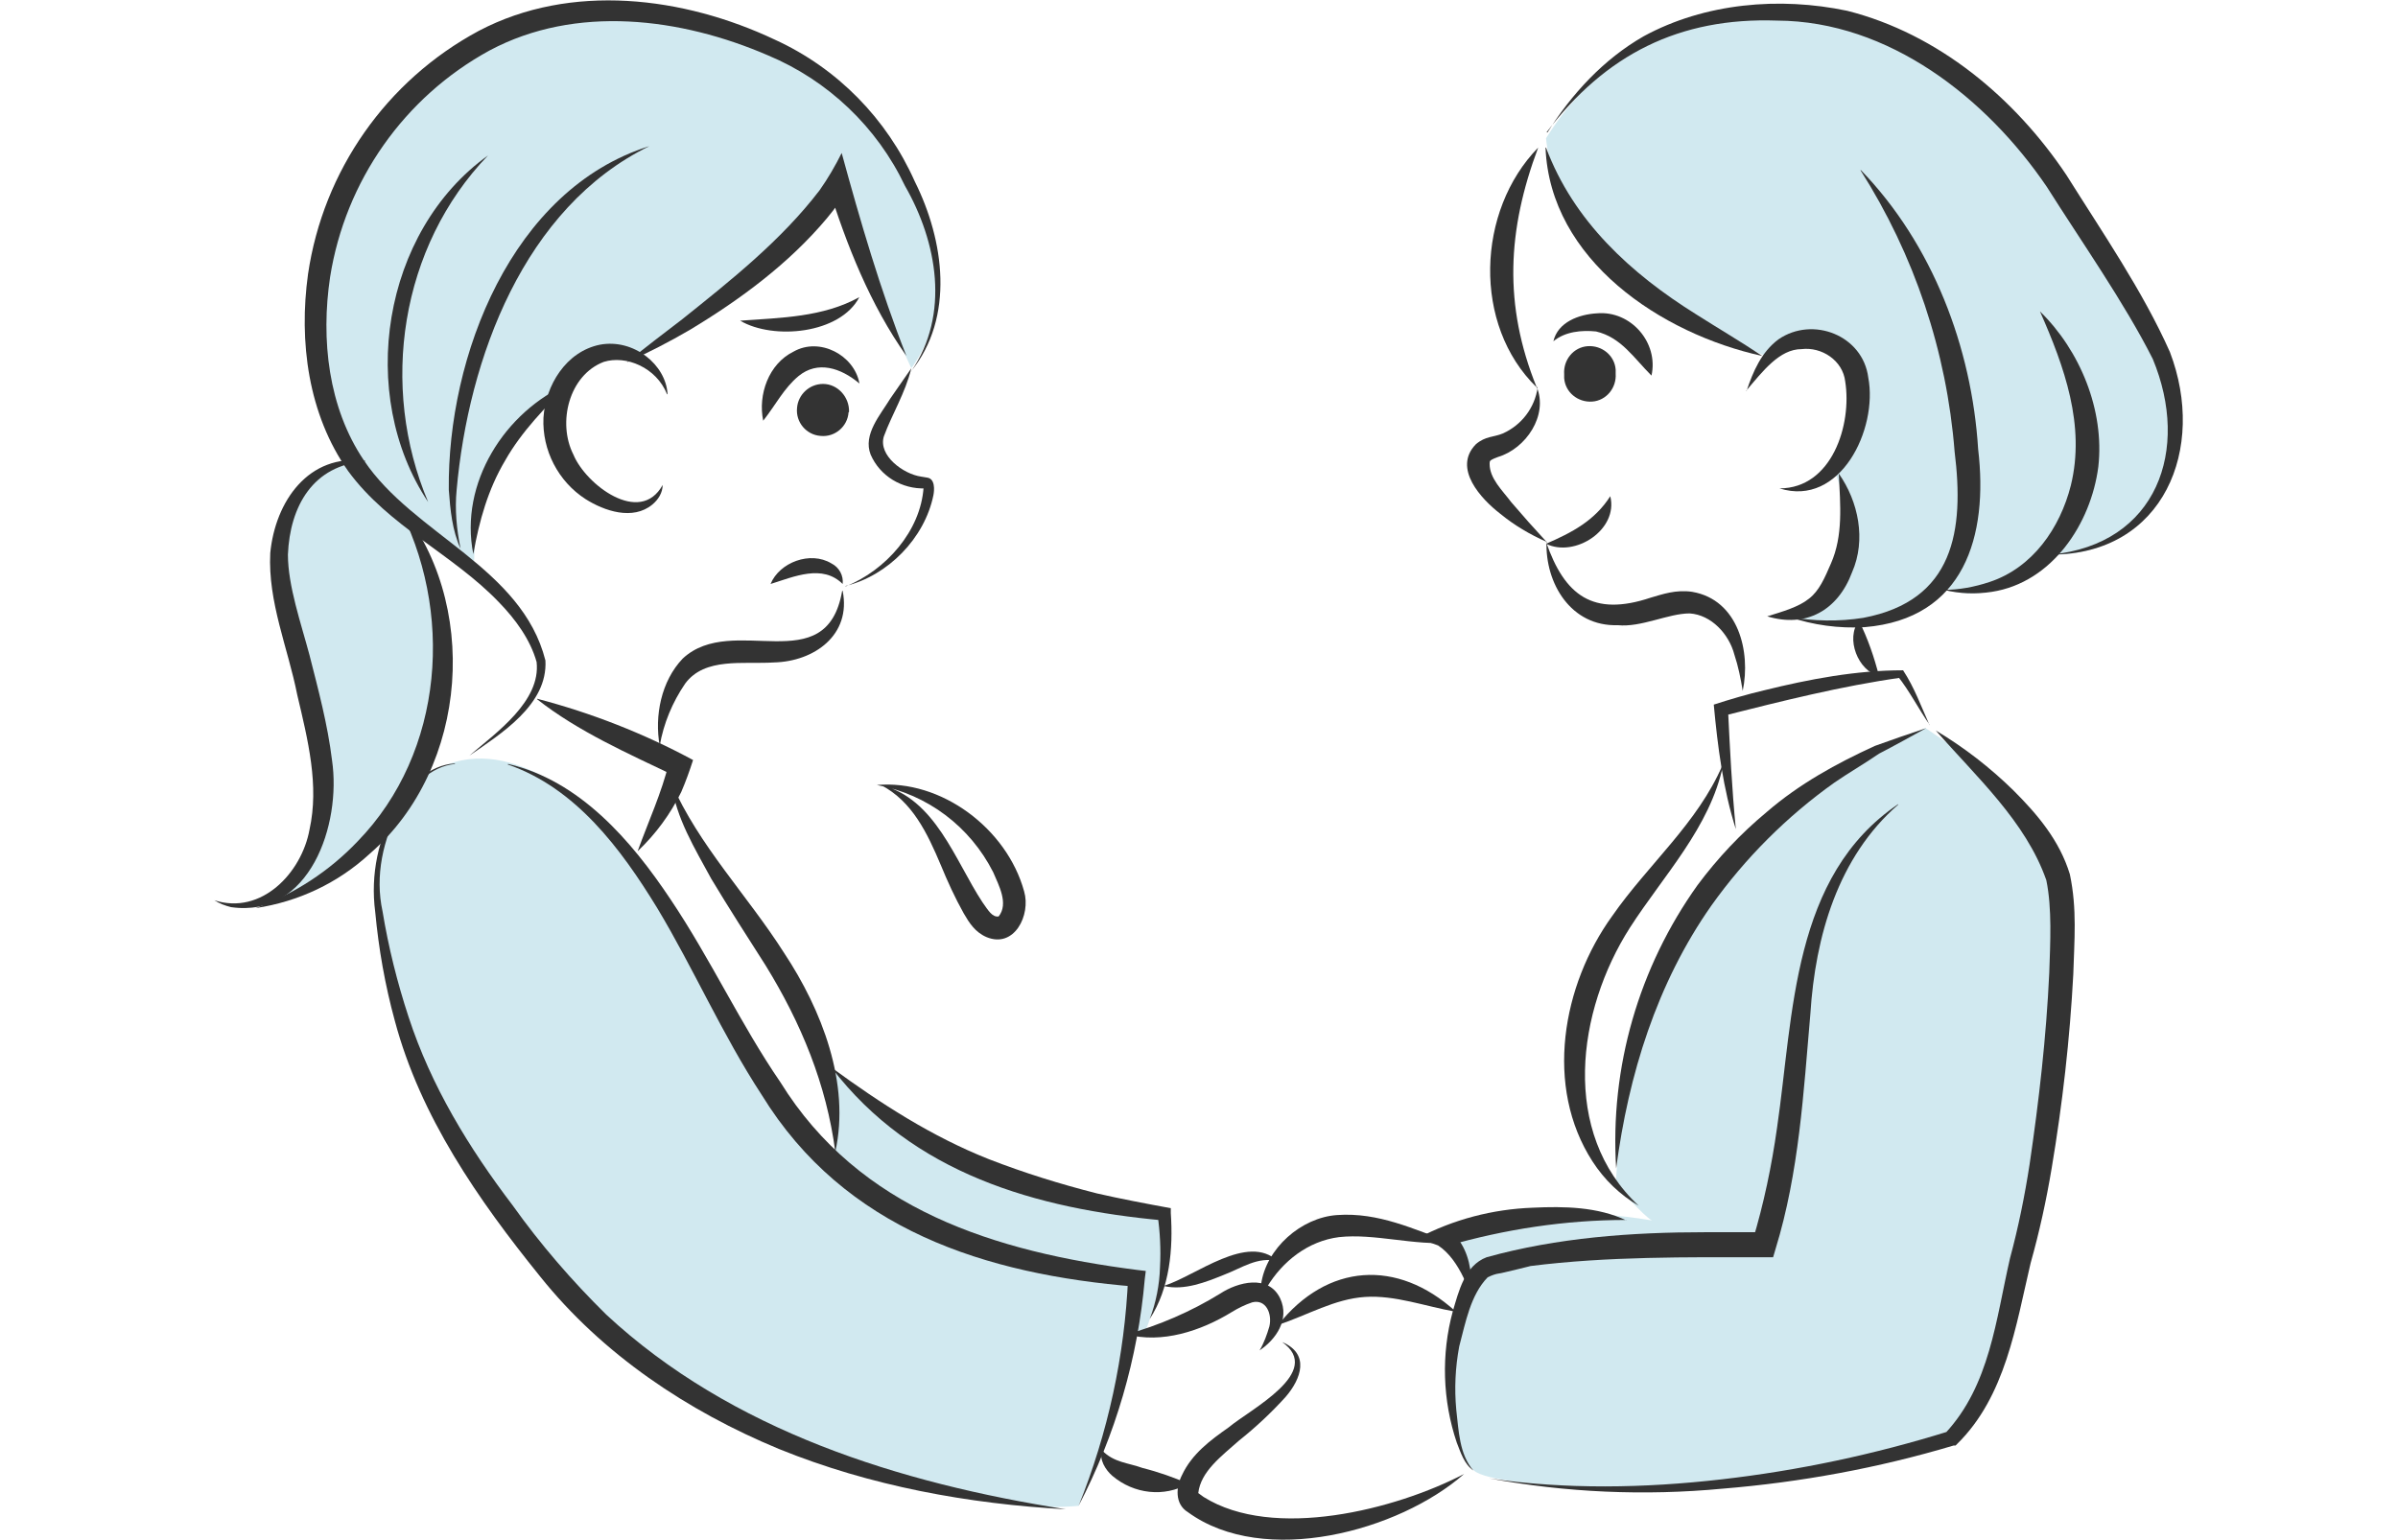 <svg viewBox="0 0 488.9 314" xmlns="http://www.w3.org/2000/svg" xmlns:xlink="http://www.w3.org/1999/xlink"><clipPath id="a"><path d="m43.7 0h401.5v314h-401.5z"/></clipPath><g clip-path="url(#a)"><path d="m121.4 2.1s-25.2 1-37.1 16.7c-12 15.7-23.5 32.6-19.7 53s8.5 23.8 8.5 23.8-11.7-5.4-15.9 15.3c-4.3 20.7 7.4 18 7.2 41.2s.4 24.9-8.1 31.9c0 0 19.6-8.1 25.4-20.1s10-25.1 8.4-35.1c-1.2-6.9-2.7-13.8-4.6-20.5l11.1 7.9s.3-18.7 4.2-23.1 11.6-12.2 11.6-12.2 4.8-9.8 11-9 8-.2 11.2-2.3 22.6-16 27.9-21.9 7.9-9.6 7.9-9.6 6.4 16.9 7.5 19.5c1.1 2.7 7.9 17.5 7.9 17.5s6.9-9 5.6-19.7-9.6-26.5-14-31.1-19-16.1-34.7-18.7-21.2-3.6-21.2-3.6" fill="#d1e9f0"/><path d="m120.2 165.4s-15.2-15.8-30.2-9-15 26.5-9.1 47.9 24.3 51.6 43 67.2 65.4 38.4 96 35.6c0 0 8.3-21 9.6-29.7l.9-5.3 3-.3s5.1-12.4 4.2-21.9l-.3-2.4s-26.8-2.4-46.1-13.5-23.7-18.8-23.7-18.8l2.7 11.2v10s-25.2-30.9-29.9-41.2-12.8-24.3-20.3-29.9" fill="#d1e9f0"/><path d="m334.9 248.6s-19-3.1-28.4.6-12.3 3-11.9 3.3 5.4 6 5.9 8.7c-1.7 4.6-3 9.3-3.9 14.1-.9 6.2-.6 20.6 3.9 24.6s46.5 5 70.9 0 27.3-6.4 30-11 8.5-20.9 11.5-35.9 8-55.7 7.6-67.8-16.9-29.2-16.9-29.2l-11-7.5s-19 6.8-27.9 14.6-20.4 21.8-23.3 27.3-9.9 28.4-10.5 33-1.5 18.2-1.5 18.2 5.8 6.5 7.4 7.3" fill="#d1e9f0"/><path d="m356.1 3.6s-24.7-1.3-40.9 24.6c0 0 1.5 20.1 18.9 30.6 17.4 10.4 26.1 13.9 26.1 13.9s11-8.6 14.7-1.4 3 16.2 2.7 17.1-3.8 7.1-3.8 7.1 4.8 12.2 4.1 15.1-5.3 11.7-8 13-5.3 2.2-5.3 2.2 21.3 4.9 27.9-3.7l3.7-2.4c4.1 2.1 9.1 1.7 12.9-1 6.9-4.5 9.1-5.6 9.1-5.6s12.9 1 20-9.5 6.9-26.7 1.8-34.4-22.4-36.1-28.1-41.9-19.4-21.6-33.2-22.5-22.8-1.3-22.8-1.3" fill="#d1e9f0"/><g fill="#333"><path d="m171.8 120.5c1.8 9-5.8 14.4-14 14.6-6.3.4-14.1-1.1-18.1 4.3-2.6 3.8-4.4 8.1-5.2 12.7-1.1-6.1.3-13.2 4.7-17.8 10.2-9.5 29.3 4.7 32.5-13.8"/><path d="m136 80.4c-2.2-5.5-8.4-8-12.9-6.6-7.1 2.7-9.5 12.4-6.2 18.9 2.5 6.1 13.6 14.6 18.2 6.2 0 1.6-.9 3-2.1 4-4 3.3-9.8 1.3-13.6-1.1-5.6-3.6-8.9-10-8.6-16.6.4-6.6 4.6-13.5 11.5-14.9 6.9-1.3 13.5 4.1 13.8 10.1"/><path d="m172.4 119.6c8.2-3.3 15.3-11.3 15.9-20.2l.2.2h.2s.1 0 0 0c-4.8.2-9.3-2.5-11.2-6.9-1.6-4.1 2-8.1 4-11.4l4.3-6.2c-1.2 5-4 9.5-5.6 13.9-1.2 3.9 4 7.7 7.6 8.2.2 0 1 .2 1.2.2 1.7.2 1.5 2.6 1.3 3.6-1.8 8.8-9.3 16.4-17.9 18.5"/><path d="m185.8 75.7c7.9-11.6 5.3-26.3-1.3-37.8-5.7-12-15.7-21.5-27.9-26.6-17.8-7.7-39.2-10.4-56.8-1-17.4 9.5-29.4 26.6-32.5 46.2-1.9 12.7-.4 26.6 6.9 37.4 10.1 15.1 32.2 21.8 37 40.8.5 9-9 14.9-15.5 19.4 5.5-4.7 14.6-11.1 13.7-19.1-1.3-4.6-4.3-8.7-7.7-12.2-9.4-9.8-22.4-15.4-30.7-26.7-8.2-11.6-10.1-26.5-8.2-40.2 3.1-21.1 16-39.5 34.8-49.6 18.8-9.9 41.8-7 60.4 1.8 12.7 5.8 22.8 16.1 28.5 28.9 6 12 8.2 27.7-.8 38.8"/><path d="m109.5 142.5c11.1 2.9 21.8 7.1 31.8 12.5-.7 2.2-1.5 4.4-2.4 6.5-2.2 4.5-5.2 8.6-8.9 12.1 2.2-6.1 4.9-11.9 6.4-18.1l1.1 2.7c-9.6-4.6-19.6-9-28-15.6"/><path d="m92.8 155.8c-5.1.5-8.8 4.6-11.2 8.8-3.5 6.5-5.2 14-3.6 21.3 1.2 7.3 3 14.5 5.3 21.5 4.6 14.1 12.3 26.7 21.2 38.4 5.7 8 12.1 15.4 19.1 22.3 25.5 23.7 59.9 34.4 93.7 39.7-19.8-1.1-39.8-4.7-58.5-12.3-18.6-7.7-36-19.3-48.7-35.2-12.6-15.6-24.4-32.6-29.6-52.1-2-7.3-3.3-14.7-4-22.2-1-7.6.6-15.3 4.5-21.8 2.6-4.2 6.6-8.2 11.7-8.5"/><path d="m103.6 155.8c14.6 3.4 25.1 15.6 33.1 27.6 8.2 12.2 14.3 25.5 22.4 37.3 16.1 26 43.8 34.6 72.8 38.3l1.7.2-.2 1.6c-1.4 16.2-6 31.9-13.5 46.3 6-14.9 9.4-30.6 10.1-46.6l1.5 1.9c-30.6-2.5-59.3-11.6-76.2-39.1-8.1-12.4-13.9-25.8-21.3-38.1-7.4-12.1-16.6-24.5-30.5-29.3"/><path d="m313.6 30.1c-6.3 16.8-7.1 32.1-.3 48.9-13.1-12.7-12.3-36 .3-48.9"/><path d="m313.3 78.9c2.4 5.8-2.2 12.6-7.9 14.3-.5.2-1.1.4-1.5.7-.2.2-.2.4-.2.7 0 3 2.6 5.4 4.4 7.8 2.3 2.7 4.7 5.4 7.2 8.1-3.4-1.5-6.6-3.4-9.4-5.7-3.9-3-9.8-9.3-5-14.2 2-1.7 3.6-1.4 5.5-2.2 3.8-1.7 6.5-5.2 7.1-9.4"/><path d="m315.2 110.5c3.8 11 9.6 15.3 21.3 11.4 2.4-.7 5.2-1.7 8.5-1.2 9.4 1.6 12 12.2 10.3 20.2-.4-2.5-.9-5-1.7-7.4-1.1-4.2-4.7-8.1-9.1-8.4-4.4 0-9.9 2.9-14.7 2.4-9.5.3-14.8-8.5-14.5-17.1"/><path d="m356.1 79.7c1.3-3.9 3-7.9 6.5-10.5 7-4.8 17.2-.8 18.3 7.8 2 10.5-5.7 26.5-18.1 22.6 10.7 0 14.8-13 13.4-21.8-.5-4.3-4.8-7.1-8.9-6.6-4.5 0-7.9 4.5-11.3 8.5"/><path d="m394.7 149c5.7 3.4 11 7.5 15.8 12.2 4.9 4.9 9.4 10.2 11.5 17.1 1.5 7.1.9 13.5.7 20.4-.7 13.2-2.2 26.4-4.4 39.5-1.1 6.6-2.5 13-4.3 19.4-3 12.7-5.1 27.2-15 36.9l-.3.3h-.4c-15.4 4.6-31.2 7.5-47.1 8.8-15.9 1.5-31.9.8-47.6-2.1 15.7 2.3 31.7 2 47.4.2s31.2-5.1 46.3-9.8l-.7.4c9.1-9.8 10.3-23.1 13.2-35.7 1.7-6.3 3-12.7 4-19.2 1.9-12.9 3.4-26 4-39 .2-6.1.6-13.1-.6-18.9-4.2-12-14.3-21.1-22.6-30.6"/><path d="m387 164.1c-12.3 10.7-16.9 26.9-17.9 42.6-1.4 16.1-2.3 32.4-7.1 48l-.5 1.7h-1.8c-15.9 0-31.8-.2-47.7 1.8.9-.2-6.4 1.6-6.3 1.5-.8.1-1.6.4-2.4.8-3.5 3.6-4.5 9.2-5.8 14.1-.8 4.3-1 8.6-.6 12.9.5 4.2.6 9.1 3.5 12.4-1.9-1.3-2.6-3.7-3.4-5.7-2.9-8.6-3.2-18-.8-26.8 1.2-4 2.4-9.3 6.9-11 14.4-4 29.6-5.1 44.5-5.1h12l-2.3 1.8c2.3-7.6 3.9-15.3 5-23.1 3.4-23.2 3-51.3 24.7-66"/><path d="m296.7 267.5c-6.2-1.1-12.3-3.4-18.4-3-6.2.4-11.7 3.7-17.7 5.7 10-12.6 24.3-13.5 36.1-2.8"/><path d="m261.4 273.7c5.7 2.4 3.9 7.5.7 11.2-2.9 3.2-6.1 6.2-9.5 8.9-3.6 3.2-7.8 6.3-8.3 10.7 0 .2 0 .1 0 0l1.1.8c14.2 8.9 39.1 2.6 53.1-4.7-13.3 11.7-40.8 19.1-56.3 7.8-2.8-1.7-2.4-5.3-1.2-7.6 2-4.3 5.8-7.1 9.5-9.7 4.4-3.7 19.5-11.3 10.9-17.4"/><path d="m229.5 272.2c6.8-1.9 13.3-4.7 19.3-8.4 3.5-2.3 9.8-4 12.2 1 2 4.3-.9 8.4-4.2 10.6.9-1.5 1.5-3.2 2-4.9.6-2.6-.7-5.6-3.5-4.9-1.5.5-2.9 1.2-4.2 2-6.2 3.8-14.2 6.5-21.5 4.5"/><path d="m224.7 295.8c2.4 2.5 5.3 2.5 8.3 3.6 3.2.8 6.3 1.9 9.3 3.2-5 2.8-11.1 2.1-15.5-1.6-1.4-1.2-2.8-3.4-2.1-5.3"/><path d="m136.9 159.7c5.6 12.8 15.5 22.9 23 34.7 7.6 11.5 13.5 26.5 10.4 40.5-1.8-13.8-7-26.3-14.2-38-3.7-5.8-7.5-11.7-11.1-17.7-3.3-6.1-7.2-12.4-8.1-19.4"/><path d="m351.3 156c-2.6 12.7-12.2 22.6-19 33.2-10.8 16.9-14.2 41.8 1.8 56.7-3.8-2.2-7-5.3-9.4-9-9.9-15.3-6.2-36 4-50.1 7.3-10.5 17.4-18.9 22.5-30.8"/><path d="m392.7 148.5c-3.1 1.7-6.5 3.6-9.6 5.2-2.9 2-6.2 3.9-9.1 5.9-9.7 6.9-18.2 15.4-25.1 25.1-11.1 15.8-16.9 34.5-19.4 53.6-1.3-20.6 4.6-41 16.6-57.8 4.1-5.5 8.8-10.5 14.1-14.9 6.6-5.7 14.2-9.9 22.1-13.5 3.3-1.2 7.1-2.5 10.4-3.6"/><path d="m295.8 253.4c-7.3.7-15.6-1.9-22.8-1.1-6.3.8-11.5 4.9-14.7 10.2-.6.7-1 1.6-1 2.6-.6-.9-.4-2.1-.2-3.1 1-7.4 8.2-13.7 15.5-14.2 8.5-.6 15.6 2.9 23.2 5.6"/><path d="m331.5 248.8c-12.4 0-24.7 1.9-36.5 5.3l.2-3.5c3.1 2.4 4.4 5.9 4.7 9.6 0 1.1 0 2.2-.2 3.4-.4-1-.9-2-1.3-3-1.2-2.5-2.9-5.1-5.2-6.6l-4.1-1.5c7.2-3.8 15.2-5.9 23.4-6.2 6.4-.3 13.2-.2 19.1 2.6"/><path d="m96.5 113c-2.9-14.4 6.4-29.1 19.5-34.8-4.8 4.9-9.6 9.7-13 15.7-3.5 5.9-5.3 12.3-6.5 19.1"/><path d="m175.2 78.2c-3.8-3.2-8.5-4.7-12.4-1.5-3 2.5-4.6 5.8-7.2 9.1-1.1-5.3 1.1-11.6 6.2-14.1 5.3-3 12.3.7 13.4 6.4"/><path d="m150.9 65.4c8.3-.6 16.9-.7 24.3-4.8-3.9 7.5-17.5 8.8-24.3 4.8"/><path d="m316.7 69.6c.9-3.9 5.2-5.5 8.9-5.7 6.9-.6 12.6 6 11.1 12.7-3.7-3.7-6.2-7.8-11.3-9-2.9-.3-6.3 0-8.7 2"/><path d="m315.2 30.1c5.6 15 17.3 25.7 30.6 34 4.4 2.8 9 5.5 13.5 8.5-20.6-4.5-43.3-19.6-44.2-42.5"/><path d="m374.9 96.6c4 5.7 5.6 13.5 2.7 20.1-2.9 7.8-9.4 11.4-17.3 9 3.2-1 6.4-1.9 8.5-3.6 2.1-1.6 3.2-4.2 4.5-7.2 2.5-5.7 1.9-11.9 1.6-18.2"/><path d="m315.5 27c4.9-7.8 11.4-14.9 19.6-19.6 12.5-6.8 27.7-8.1 41.5-5.2 18.6 4.7 34.2 17.8 44.7 33.5 7.2 11.5 15.6 23.7 21.1 36.1 7.5 19.6-1.2 41.3-24.2 41.3 21.6-2.1 28.4-21.4 20.7-39.9-5.8-11.5-14.6-24-21.6-35.1-12.3-18.1-32.2-33.8-55-33.9-19.9-.7-35 6.9-47 22.8"/><path d="m415.9 63.5c8.2 8 13.2 20.2 11.9 31.7-1.5 11.6-9.4 23.6-21.7 25.5-3.2.5-6.6.4-9.8-.4 3.1 0 6.3-.6 9.3-1.6 8.8-2.9 14.4-11 16.6-19.7 3-12.2-1.3-24.2-6.3-35.5"/><path d="m379.4 34.7c14.6 15.1 22.6 36.1 23.9 56.9 2.1 17.7-2.8 34.6-23.1 36.3-5.3.3-10.5-.4-15.5-2.1 5 .9 10.2 1 15.2.2 18.5-3.5 20.6-17.8 18.6-33.9-1.6-20.4-8.2-40.1-19.2-57.4"/><path d="m173 84.1c-.2 2.9-2.8 5.1-5.7 4.8-2.9-.2-5.1-2.8-4.8-5.7.2-2.7 2.5-4.9 5.3-4.9 3 0 5.4 2.7 5.3 5.7"/><path d="m329.4 76.2c.2 2.9-1.9 5.5-4.8 5.7s-5.5-1.9-5.7-4.8v-.8c-.2-2.9 1.9-5.5 4.8-5.7s5.5 1.9 5.7 4.8z"/><path d="m157.1 119.1c1.8-4.4 8.1-6.8 12.4-4.2 1.6.8 2.5 2.5 2.3 4.2-4.1-4.1-9.9-1.5-14.7 0"/><path d="m315.2 110.9c5.3-2.3 9.9-4.7 13.1-9.7 1.7 6.8-7.2 12.6-13.1 9.7"/><path d="m184.8 72.6c-7.4-10.5-12.2-22.6-16-34.8l4.2.4c-1.3 2.2-2.7 4.3-4.4 6.3-7.8 9.3-17.7 16.6-28 22.8-4.1 2.4-8.4 4.6-12.8 6.6 3.7-3 7.5-5.9 11.3-8.8 10-8 20.2-16.1 28-26.3 1.7-2.4 3.2-5 4.5-7.6 3.8 13.9 7.9 28 13.2 41.4"/><path d="m132.4 29.8c-25.6 12.5-36.9 43.3-39.3 70.1-.4 4 0 8.1.8 12-1.7-3.7-2.1-7.9-2.4-12-.3-27.2 12.8-61.3 40.9-70.1"/><path d="m99.5 31.7c-17.9 18.6-22.2 47.1-12.2 70.7-14.6-21.9-9.4-55.2 12.2-70.7"/><path d="m393.4 147.8c-2.3-3.3-4.1-6.9-6.5-9.9l.7.3c-12.1 1.7-24.4 4.8-36.3 7.8l1-1.4c.4 8.2.8 16.3 1.6 24.5-2.6-8.2-3.7-16.8-4.5-25.4 3.4-1.1 6.8-2.1 10.2-2.9 9.3-2.3 18.8-4.1 28.4-4.1 2.3 3.5 3.7 7.4 5.4 11.2"/><path d="m178.7 160.1c13.2-1.2 26.6 8.9 30.1 21.7 1.4 4.8-2 11.7-7.7 9.3-2.3-1-3.5-2.9-4.6-4.8-1.8-3.2-3.3-6.5-4.7-9.9-2.7-6.4-5.8-13-12.2-16.3 11.1 2.7 15.1 15.4 20.7 23.9 1.2 1.7 2 3.1 3.3 2.9 2.1-2.6 0-6.4-1.1-9-4.7-9.3-13.4-15.9-23.7-17.8"/><path d="m379 126.6c1.8 3.6 3.1 7.4 4.1 11.3-4.3-1.1-6.9-7.7-4.1-11.3"/><path d="m169.5 217.7c10.1 7.4 20.5 14.1 32.1 18.7 7.2 2.8 14.6 5.1 22.1 7 4.8 1.1 10.1 2.1 15 3v1c.5 7.3-.2 15.3-4.3 21.6 1.3-3.4 2-7 2.1-10.6.2-3.6 0-7.2-.5-10.7l1.2 1.2c-26-2.4-51.1-9.5-67.7-31.2"/><path d="m237.4 262.2c6.4-2 17-10.8 23.1-5-4.1-1-7.3 1.4-11 2.8-3.7 1.5-8 3.2-12.1 2.3"/><path d="m74.5 94.1c-10.7.7-15.4 9.2-15.8 19 0 6.4 2.7 14.1 4.4 20.5 1.8 7.1 3.7 14.1 4.6 21.5 1.9 13-4.5 32.2-20.6 29.9-1.2-.3-2.3-.7-3.4-1.4 9.6 3.1 17.8-5.6 19.4-14.4 2-9-.3-18.2-2.5-27.5-1.9-9.6-6-18.9-5.5-28.9 1-10.5 7.8-20.4 19.4-18.8"/><path d="m80.8 102.3c17.3 20.3 14.8 54.3-5.4 71.8-6.5 6-14.6 9.8-23.3 11.1 7.9-2.9 15-7.5 20.8-13.6 17.7-18.2 19.8-47.2 7.9-69.2"/></g></g></svg>